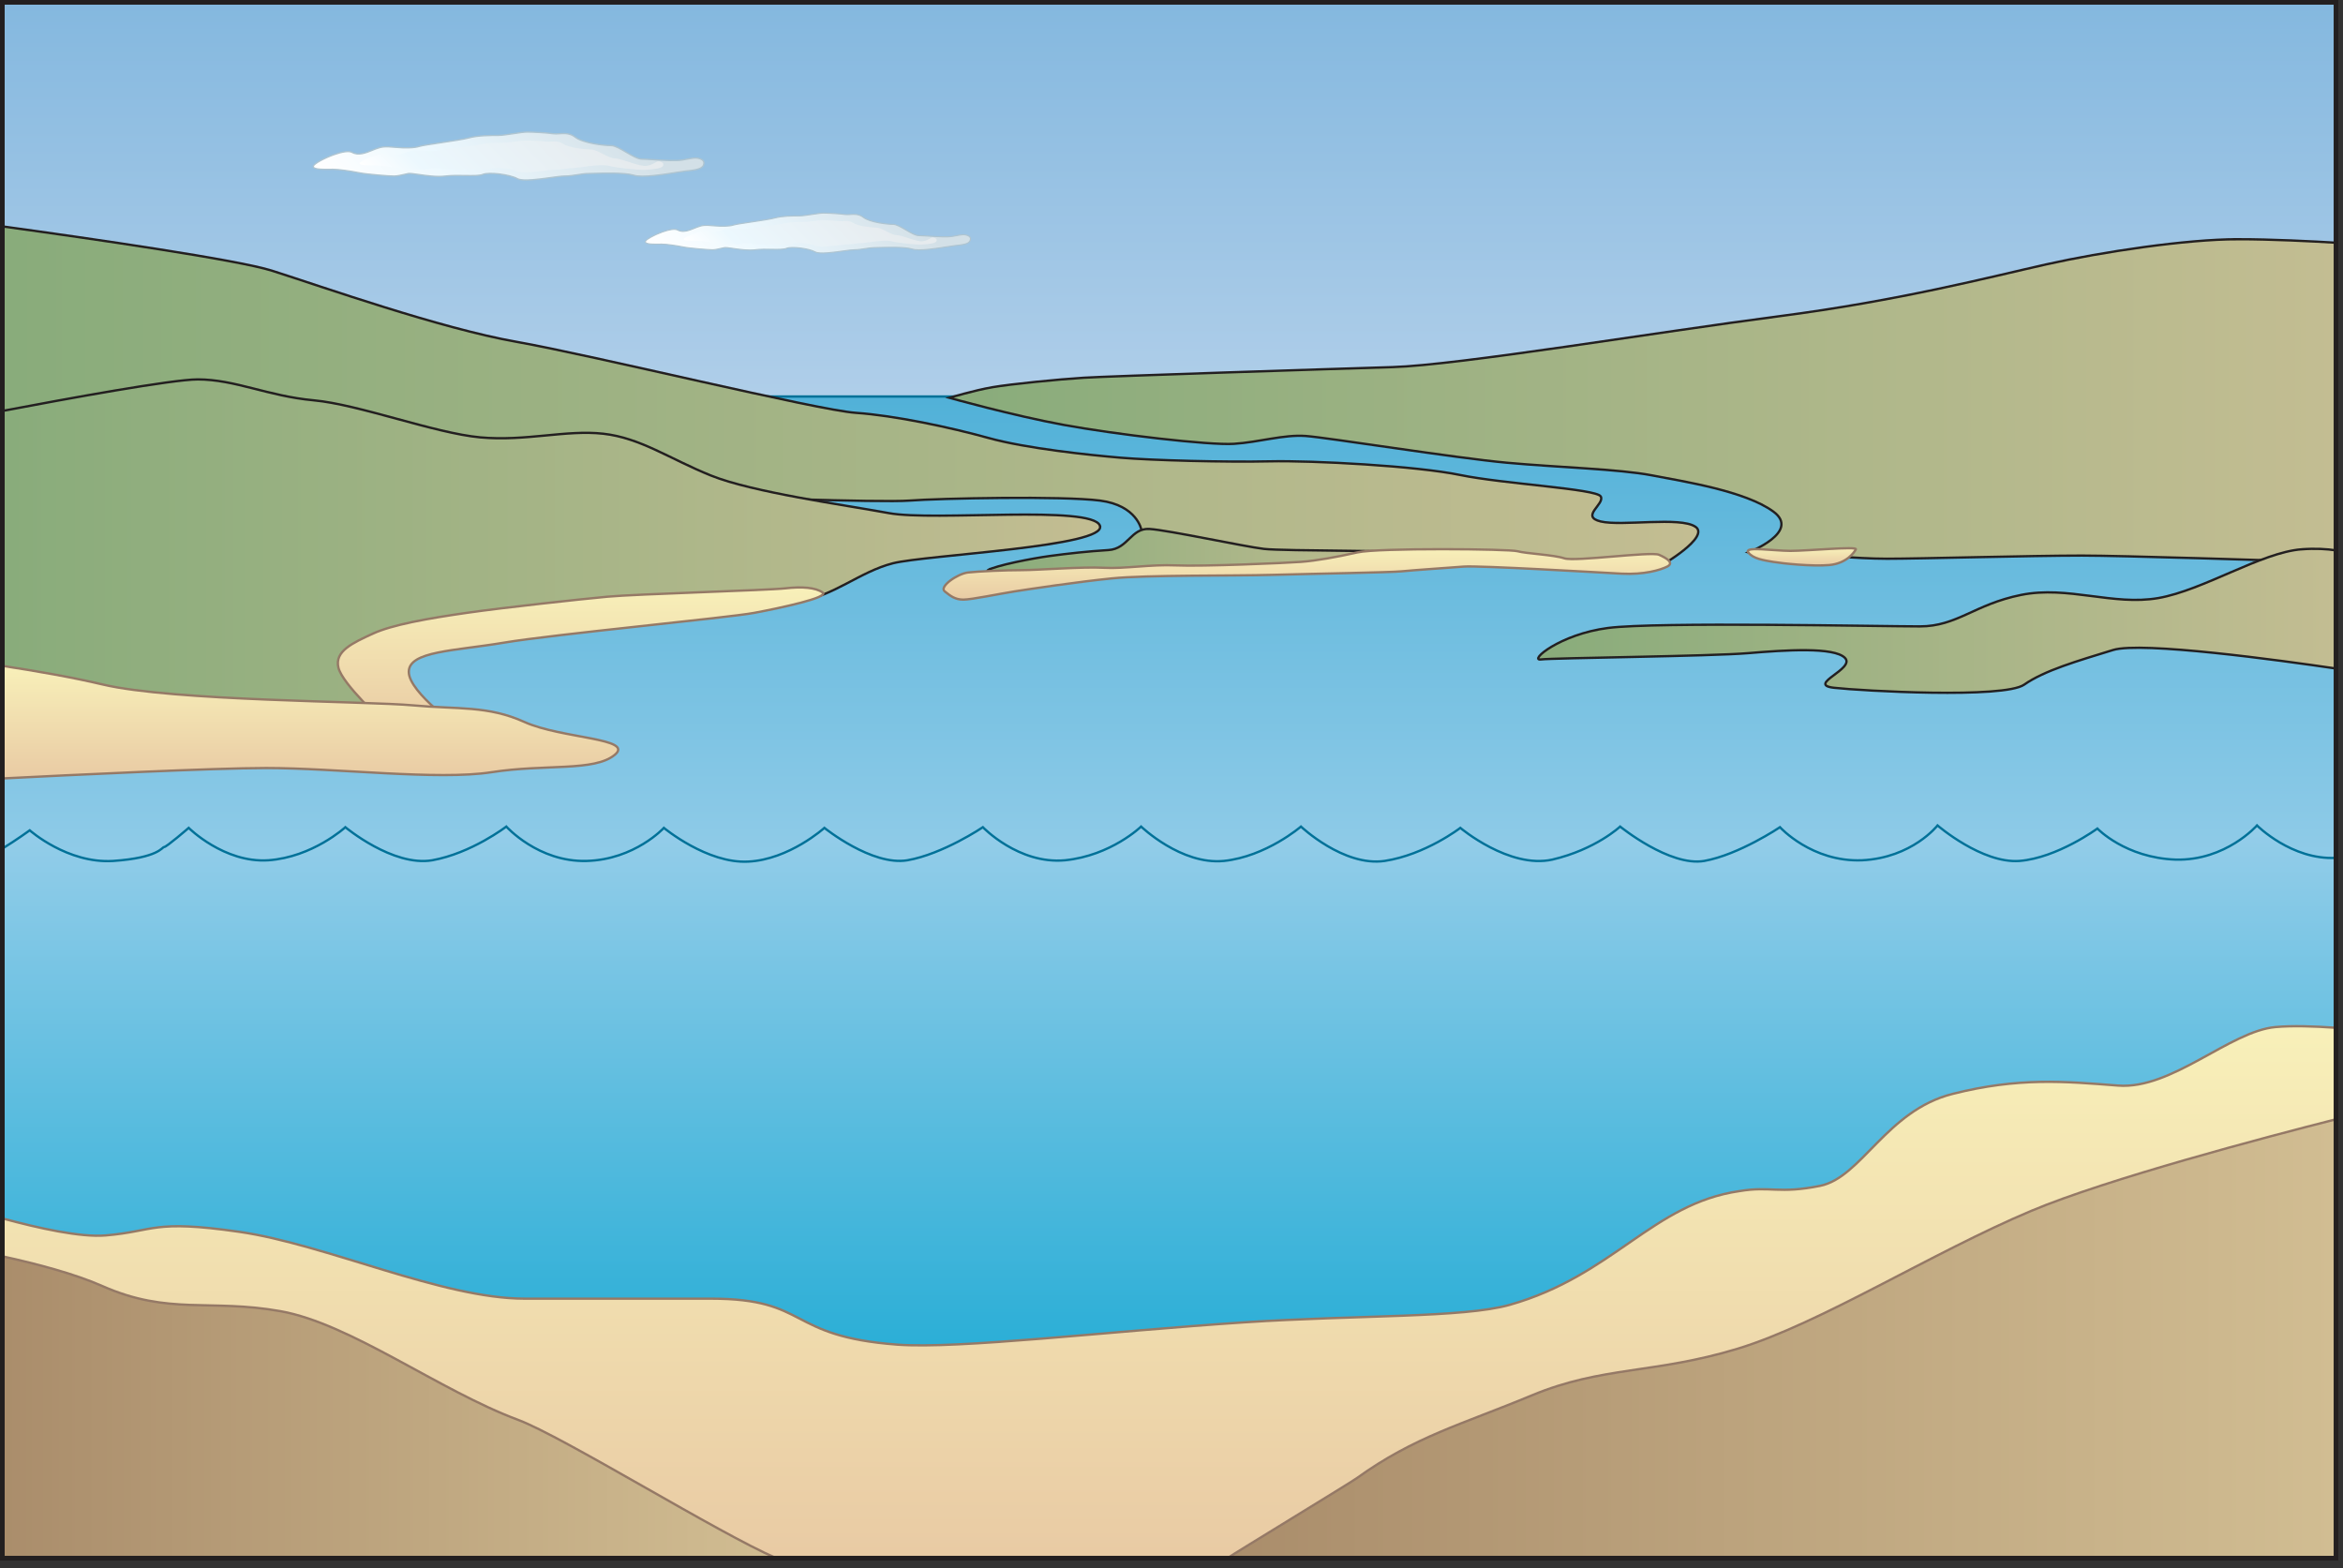 
        <svg xmlns:rdf="http://www.w3.org/1999/02/22-rdf-syntax-ns#" xmlns="http://www.w3.org/2000/svg" xmlns:cc="http://creativecommons.org/ns#" xmlns:xlink="http://www.w3.org/1999/xlink" xmlns:dc="http://purl.org/dc/elements/1.1/" x="0px" y="0px" width="502" height="336" viewBox="0 0 502 336" xml:space="preserve">
            <rect x="0" y="0" width="502" height="336" fill="#333333" stroke="none"/>
            <title>River 3D: cross section 1</title>
            <desc xmlns:ian_image_library="https://ian.umces.edu/media-library/">
                <ian_image_library:title>River 3D: cross section 1</ian_image_library:title>
                <ian_image_library:descr>Illustration of river base cross section</ian_image_library:descr>
                <ian_image_library:scene>
                    <ian_image_library:contains>diagram, template, base, ecosystem, aquatic, coastal, marine, freshwater river, cross, section</ian_image_library:contains>
                    <ian_image_library:when>2005-02-25</ian_image_library:when>
                </ian_image_library:scene>
            </desc>
            
 <defs></defs>
 <linearGradient id="ian_symbols_8d604ef7fdf299b415a9a7298c6417ba" y2=".5" gradientUnits="userSpaceOnUse" x2="250.5" y1="92.394" x1="250.5">
  <stop stop-color="#B3D0EA" offset=".006"/>
  <stop stop-color="#84B8DF" offset="1"/>
 </linearGradient>
 <rect height="91.894" width="500" stroke="#231F20" y=".5" x=".5" stroke-width=".5" fill="url(#ian_symbols_8d604ef7fdf299b415a9a7298c6417ba)"/>
 <linearGradient id="ian_symbols_29c098b078c194c489929d35dc8a3b65" y2="84.951" gradientUnits="userSpaceOnUse" x2="250.5" y1="191.53" x1="250.5">
  <stop stop-color="#94CDE9" offset=".006"/>
  <stop stop-color="#51B1D8" offset="1"/>
 </linearGradient>
 <polygon stroke="#007198" stroke-width=".5" points="500.5 108.88 397.29 110.23 385.27 98.614 283.06 87 212.67 84.951 157.15 84.951 .5 148.81 .5 191.53 500.5 191.53" fill="url(#ian_symbols_29c098b078c194c489929d35dc8a3b65)"/>
 <linearGradient id="ian_symbols_ca9548a760a2b6d4ddb147642190ac8e" y2="333.83" gradientUnits="userSpaceOnUse" x2="250.5" y1="176.85" x1="250.5">
  <stop stop-color="#94CDE9" offset=".006"/>
  <stop stop-color="#00A2CF" offset="1"/>
 </linearGradient>
 <path stroke="#007198" stroke-width=".5" d="m500.5 183.8c-9.535.481-16.931-6.952-16.931-6.952s-6.671 7.604-17.436 7.319c-10.775-.386-16.76-6.655-16.76-6.655s-8.55 6.269-16.664 6.939c-8.074.607-17.585-7.604-17.585-7.604s-5.405 6.934-16.176 7.463c-10.772.421-17.581-7.085-17.581-7.085s-8.793 5.9-16.226 7.226c-7.395 1.271-18.018-7.364-18.018-7.364s-5.215 4.904-14.54 7.08c-9.223 2.024-19.7-6.797-19.7-6.797s-7.484 5.756-16.228 7.081c-8.792 1.271-17.921-7.364-17.921-7.364s-7.436 6.417-16.519 7.364c-9.136.896-17.729-7.364-17.729-7.364s-6.423 6.228-16.321 7.223c-9.952.894-17.579-7.085-17.579-7.085s-8.551 5.761-16.184 7.085c-7.586 1.268-17.77-6.94-17.77-6.94s-7.54 6.797-16.332 7.222c-8.787.467-18.06-7.222-18.06-7.222s-6.233 6.797-16.566 7.081c-10.339.28-17.195-7.364-17.195-7.364s-7.437 5.709-15.889 7.223c-8.406 1.411-18.595-7.085-18.595-7.085s-7.002 6.418-16.517 7.085c-9.471.607-17.05-6.94-17.05-6.94s-4.736 4.102-5.267 4.102c-.432 0-1.157 2.309-10.916 2.979-9.801.607-17.869-6.56-17.869-6.56s-2.745 1.992-5.879 3.928v152.01h500v-150.04z" fill="url(#ian_symbols_ca9548a760a2b6d4ddb147642190ac8e)"/>
 <linearGradient id="ian_symbols_9eb30384589495e48195a750a719b793" y2="219.86" gradientUnits="userSpaceOnUse" x2="250.5" y1="333.83" x1="250.5">
  <stop stop-color="#E9CBA4" offset=".006"/>
  <stop stop-color="#F8F0B9" offset="1"/>
 </linearGradient>
 <path stroke="#957966" stroke-width=".5" d="m500.5 220.2c-4.619-.327-9.408-.483-13-.153-9.754.896-22.168 13.427-33.694 12.533-11.528-.896-21.284-1.79-35.469 1.789-14.188 3.582-19.509 17.906-28.376 19.695s-10.641 0-17.272 1.128c-18.622 2.687-27.065 18.101-49.232 24.368-9.965 2.816-32.653 2.15-56.785 3.741-29.552 1.948-61.271 5.768-74.45 4.781-23.941-1.792-18.622-9.848-39.904-9.848h-39.903c-17.732 0-42.562-11.638-61.183-14.324s-17.965-.117-28.606.779c-5.337.451-14.407-1.549-22.123-3.655v72.801h500v-113.64z" fill="url(#ian_symbols_9eb30384589495e48195a750a719b793)"/>
 <linearGradient id="ian_symbols_3381f8178a5b2b1461729378b3b33191" y2="286.82" gradientUnits="userSpaceOnUse" x2="500.5" y1="286.82" x1="262.96">
  <stop stop-color="#AA8D6B" offset="0"/>
  <stop stop-color="#D1BD92" offset="1"/>
 </linearGradient>
 <path stroke="#957966" stroke-width=".5" d="m500.5 239.8c-15.012 3.816-49.012 12.776-65.316 19.633-21.28 8.954-45.223 24.172-62.959 29.545-17.733 5.37-28.915 3.697-43.988 9.961-15.074 6.27-25.175 8.838-37.588 17.79-1.338.963-26.254 16.117-27.684 17.105h237.54v-94.04z" fill="url(#ian_symbols_3381f8178a5b2b1461729378b3b33191)"/>
 <linearGradient id="ian_symbols_77d5c07d17012fd4e138a02bcb9eb33c" y2="301.5" gradientUnits="userSpaceOnUse" x2="166.34" y1="301.5" x1=".5">
  <stop stop-color="#AA8D6B" offset="0"/>
  <stop stop-color="#D1BD92" offset="1"/>
 </linearGradient>
 <path stroke="#957966" stroke-width=".5" d="m110.98 304.19c-16.848-6.265-35.815-20.59-50.891-23.274-15.073-2.687-23.94.896-38.128-5.371-5.936-2.622-14.043-4.772-21.467-6.389v64.674h165.84c-12.06-5.15-45.76-26.07-55.35-29.64z" fill="url(#ian_symbols_77d5c07d17012fd4e138a02bcb9eb33c)"/>
 <linearGradient id="ian_symbols_7910071470c39034f158249212f15322" y2="84.864" gradientUnits="userSpaceOnUse" x2="363.85" y1="84.864" x1=".5">
  <stop stop-color="#89AC7B" offset=".006"/>
  <stop stop-color="#C3BD92" offset="1"/>
 </linearGradient>
 <path stroke="#231F20" stroke-width=".5" d="m363.24 112.85c-3.237-2.217-15.796-.057-20.279-1.127-4.48-1.07.973-3.736 0-5.372-.973-1.635-20.818-2.662-30.148-4.591-9.325-1.931-31.503-3.129-40.789-2.919-9.286.211-25.283-.21-31.922-.779-6.64-.568-20.164-1.961-28.376-4.245-8.212-2.282-20.097-4.796-28.375-5.371-8.279-.573-56.351-12.324-72.712-15.219-16.362-2.893-41.503-11.773-52.315-15.217-7.315-2.332-38.463-6.841-57.815-9.51v54.625l151.82 3.227s36.31 1.384 42.563.896c6.254-.488 32.825-1.029 40.79 0s8.868 6.268 8.868 6.268l28.373 5.37 82.902 2.343s10.67-6.16 7.43-8.38z" fill="url(#ian_symbols_7910071470c39034f158249212f15322)"/>
 <linearGradient id="ian_symbols_479c6f5aec22f394f19e924b139bca8c" y2="120.14" gradientUnits="userSpaceOnUse" x2="235.73" y1="120.14" x1=".5">
  <stop stop-color="#89AC7B" offset=".006"/>
  <stop stop-color="#C3BD92" offset="1"/>
 </linearGradient>
 <path stroke="#231F20" stroke-width=".5" d="m235.67 112.62c-1.775-4.475-35.47-.895-45.223-2.686-9.754-1.791-29.263-4.475-38.131-8.057-8.867-3.58-15.074-8.057-23.054-8.952-7.981-.895-16.617 1.674-26.371.78-9.755-.896-25.946-7.046-35.701-7.941-9.753-.895-16.849-4.478-24.827-4.478-5.409 0-27.912 4.111-41.862 6.762v70.945l94.179-1.612-14.199-12.53 6.208-6.268 39.017-6.266s38.554-2.687 45.647-3.581c7.095-.896 12.876-6.268 19.97-8.058 7.09-1.79 46.1-3.57 44.33-8.05z" fill="url(#ian_symbols_479c6f5aec22f394f19e924b139bca8c)"/>
 <linearGradient id="ian_symbols_1a64f89ea49bc594410a32edb34e6524" y2="125.86" gradientUnits="userSpaceOnUse" x2="124.39" y1="156.48" x1="124.39">
  <stop stop-color="#E9CBA4" offset=".006"/>
  <stop stop-color="#F8F0B9" offset="1"/>
 </linearGradient>
 <path stroke="#957966" stroke-width=".5" d="m79.835 135.78c4.167-1.94 11.955-3.296 20.164-4.477 8.208-1.181 24.109-2.893 30.148-3.463s34.586-1.376 38.13-1.792c3.545-.414 6.527-.172 7.981.896 1.452 1.069-9.074 3.312-14.65 4.359-5.576 1.051-42.988 4.593-53.629 6.383-10.641 1.792-20.394 1.792-20.394 6.268 0 4.477 11.526 12.533 11.526 12.533l-16.848-1.79s-8.868-8.058-9.754-11.639c-.886-3.58 3.157-5.34 7.325-7.28z" fill="url(#ian_symbols_1a64f89ea49bc594410a32edb34e6524)"/>
 <linearGradient id="ian_symbols_9d2552a14bde7e34712d4b2abac05cfa" y2="117.98" gradientUnits="userSpaceOnUse" x2="304.13" y1="117.98" x1="211.6">
  <stop stop-color="#89AC7B" offset=".006"/>
  <stop stop-color="#C3BD92" offset="1"/>
 </linearGradient>
 <path stroke="#231F20" stroke-width=".5" d="m211.67 122.15c1.753-1.013 9.519-2.53 13.276-3.034 3.757-.508 8.267-1.013 12.525-1.266 4.258-.252 4.826-4.772 8.834-4.52 4.008.253 20.223 3.761 24.483 4.268 4.258.505 32.313.252 33.315 1.01 1.002.76-26.853 3.305-26.853 3.305l-36.388.342c.01 0-30.94.90-29.19-.11z" fill="url(#ian_symbols_9d2552a14bde7e34712d4b2abac05cfa)"/>
 <linearGradient id="ian_symbols_df0ecd0185f5f494f139e2449925f501" y2="117.66" gradientUnits="userSpaceOnUse" x2="280" y1="128.47" x1="280">
  <stop stop-color="#E9CBA4" offset=".006"/>
  <stop stop-color="#F8F0B9" offset="1"/>
 </linearGradient>
 <path stroke="#957966" stroke-width=".5" d="m202.4 126.7c-1.252-1.012 2.756-3.794 5.012-4.047 2.253-.252 8.014-.505 11.522-.505 3.505 0 13.024-.759 17.533-.505 4.511.252 10.021-.759 15.53-.508 5.513.254 23.549-.505 26.806-.758s7.515-1.011 12.023-2.023c4.509-1.012 32.565-.758 34.318-.252 1.754.505 7.765.758 10.02 1.517 2.257.759 18.537-1.517 20.291-.759 1.753.759 3.257 1.771 1.753 2.53-1.503.759-5.01 1.77-9.767 1.517-4.761-.253-30.563-1.771-33.819-1.517s-10.771.759-13.277 1.012c-2.506.252-18.538.505-27.555.758-9.02.254-27.054 0-34.568.76-7.517.758-17.536 2.275-20.793 2.781-3.257.505-9.27 1.77-11.021 1.77-1.74 0-2.74-.75-4-1.77z" fill="url(#ian_symbols_df0ecd0185f5f494f139e2449925f501)"/>
 <linearGradient id="ian_symbols_575ea796293dedd4e5e35d2519534be5" y2="85.882" gradientUnits="userSpaceOnUse" x2="500.5" y1="85.882" x1="203.4">
  <stop stop-color="#89AC7B" offset=".006"/>
  <stop stop-color="#C3BD92" offset="1"/>
 </linearGradient>
 <path stroke="#231F20" stroke-width=".5" d="m479.46 51.255c-11.022 0-29.058 2.697-41.082 5.395-12.023 2.698-31.396 7.755-57.364 11.126-25.97 3.373-68.555 10.454-82.666 10.875s-60.705 1.939-66.133 2.276c-5.427.336-15.615 1.349-19.54 2.023-3.923.674-9.268 2.276-9.268 2.276s13.528 3.794 24.55 5.816c11.022 2.023 31.063 4.385 36.406 4.047 5.343-.337 10.688-2.023 15.364-1.686 4.677.337 32.063 4.72 43.087 5.73 11.021 1.013 24.048 1.35 31.062 2.698 7.014 1.349 20.039 3.372 26.052 7.756 6.014 4.383-5.344 8.767-5.344 8.767s3.339 1.013 9.018.674c5.678-.336 13.693.677 20.708.677 7.013 0 31.063-.677 41.751-.677 8.33 0 40.613 1.026 54.441 1.477v-68.503c-4.98-.299-13.68-.752-21.05-.752z" fill="url(#ian_symbols_575ea796293dedd4e5e35d2519534be5)"/>
 <linearGradient id="ian_symbols_cceb2873963dfd9401801da9da8c846e" y2="117.45" gradientUnits="userSpaceOnUse" x2="386.05" y1="121.15" x1="386.05">
  <stop stop-color="#E9CBA4" offset=".006"/>
  <stop stop-color="#F8F0B9" offset="1"/>
 </linearGradient>
 <path stroke="#957966" stroke-width=".5" d="m374.58 118.36c1.002 1.351 3.339 1.686 5.344 2.023 2.004.337 8.35 1.01 12.023.675 3.675-.338 5.343-2.699 5.679-3.373.335-.674-10.356.338-14.028.338-3.67-.01-10.01-1.02-9.01.33z" fill="url(#ian_symbols_cceb2873963dfd9401801da9da8c846e)"/>
 <linearGradient id="ian_symbols_9568ed84fad3d0545d901ab56c1897d6" y2="133" gradientUnits="userSpaceOnUse" x2="500.5" y1="133" x1="329.57">
  <stop stop-color="#89AC7B" offset=".006"/>
  <stop stop-color="#C3BD92" offset="1"/>
 </linearGradient>
 <path stroke="#231F20" stroke-width=".5" d="m493.15 117.68c-8.684.674-21.043 8.768-30.727 10.454-9.688 1.685-19.372-2.699-29.393-.675-10.021 2.023-13.695 6.745-21.713 6.745-8.014 0-56.445-1.013-66.8.337-10.353 1.348-17.033 7.081-14.36 6.743 2.671-.336 36.406-.674 44.422-1.349 8.015-.673 18.369-1.348 20.707 1.013 2.339 2.361-8.348 5.731-2.338 6.407 6.012.673 36.406 2.36 40.748-.675 4.341-3.034 11.357-5.057 19.038-7.418 6.101-1.875 35.8 2.208 47.763 3.965v-25.312c-1.98-.30-4.44-.45-7.35-.23z" fill="url(#ian_symbols_9568ed84fad3d0545d901ab56c1897d6)"/>
 <linearGradient id="ian_symbols_c5fedbd576468504799057baebf17b4d" y2="142.65" gradientUnits="userSpaceOnUse" x2="66.479" y1="166.78" x1="66.479">
  <stop stop-color="#E9CBA4" offset=".006"/>
  <stop stop-color="#F8F0B9" offset="1"/>
 </linearGradient>
 <path stroke="#957966" stroke-width=".5" d="m112.41 154.7c-7.979-3.581-14.187-2.685-23.94-3.582-9.755-.895-51.431-.895-66.505-4.476-6.502-1.543-14.486-2.921-21.467-3.99v24.13c15.037-.766 45.399-2.235 56.555-2.235 15.074 0 36.736 2.685 48.266.896 11.527-1.792 21.957-.106 26.37-3.699 4.41-3.59-11.3-3.47-19.28-7.04z" fill="url(#ian_symbols_c5fedbd576468504799057baebf17b4d)"/>
 <linearGradient id="ian_symbols_3b9a8cf8d4eae4b4eda870cdab7323ec" y2="14.103" gradientUnits="userSpaceOnUse" x2="130.32" y1="56.544" x1="87.882">
  <stop stop-color="#fff" offset="0"/>
  <stop stop-color="#ECF8FE" offset=".343"/>
  <stop stop-color="#D3E0E7" offset=".888"/>
 </linearGradient>
 <path d="m67.16 35.546c.359-.907 6.649-3.811 8.267-2.904 1.618.906 3.594-.183 5.031-.725 1.438-.544 2.156-.544 4.134-.364 1.976.183 4.132.183 5.212-.18 1.077-.363 8.624-1.27 10.602-1.814 1.975-.544 4.672-.544 6.288-.544 1.619 0 4.854-.726 6.29-.726 1.438 0 4.313.182 5.57.363 1.259.179 3.055-.544 4.674.724 1.616 1.27 6.109 1.817 7.727 1.817s4.852 2.902 6.649 2.902c1.796 0 6.648.545 8.624.18 1.978-.36 2.696-.542 3.415-.36.719.18 1.437.543 1.079 1.45-.36.907-1.978 1.089-3.774 1.271-1.797.18-8.805 1.632-11.142.907-2.337-.727-8.625-.364-9.884-.364-1.258 0-3.236.544-5.031.544-1.797 0-8.446 1.452-10.063.544-1.618-.907-6.11-1.452-7.368-.907-1.258.543-5.211 0-8.087.363-2.874.363-7.007-.725-7.906-.544-.899.182-2.155.544-3.055.544s-5.75-.363-7.549-.725c-1.797-.363-4.312-.727-5.569-.727-1.269 0-4.502.181-4.144-.725z" fill="url(#ian_symbols_3b9a8cf8d4eae4b4eda870cdab7323ec)"/>
 <path d="m67.291 35.599c.162-.411 2.091-1.531 4.242-2.304 1.848-.664 3.243-.857 3.826-.53 1.435.804 3.119.111 4.474-.446.237-.096.462-.189.675-.27 1.395-.527 2.058-.538 4.07-.355 2.315.214 4.284.145 5.269-.187.499-.168 2.485-.466 4.587-.781 2.438-.366 4.959-.743 6.009-1.031 1.957-.54 4.646-.54 6.251-.54.845 0 2.113-.194 3.34-.38 1.164-.178 2.264-.347 2.95-.347 1.48 0 4.334.187 5.553.363.396.057.838.026 1.307-.004 1.038-.071 2.216-.149 3.3.701 1.673 1.313 6.204 1.845 7.812 1.845.749 0 1.938.698 3.089 1.375 1.278.75 2.601 1.527 3.561 1.527.581 0 1.477.056 2.514.122 2.132.137 4.786.306 6.136.057 0 .001.716-.132.716-.132 1.446-.269 2.045-.381 2.641-.229.543.135.871.326 1.003.583.094.184.087.406-.021.677-.335.845-2.023 1.018-3.658 1.183-.43.043-1.136.156-2.03.297-2.731.434-7.304 1.159-9.057.617-1.939-.604-6.587-.465-8.821-.397-.491.014-.88.025-1.103.025-.583 0-1.321.116-2.104.239-.919.143-1.961.305-2.928.305-.583 0-1.658.149-2.903.322-2.545.353-6.032.836-7.093.241-1.642-.921-6.191-1.476-7.489-.914-.652.282-2.155.257-3.746.232-1.393-.022-2.971-.047-4.303.121-1.745.22-3.993-.104-5.636-.341-1.109-.16-1.911-.275-2.283-.202-.233.048-.493.108-.765.17-.756.175-1.612.372-2.261.372-.855 0-5.712-.357-7.521-.721-1.755-.354-4.312-.73-5.598-.73l-.569.007c-1.018.016-3.135.048-3.427-.38-.027-.034-.043-.079-.010-.160zm4.003.813c1.268 0 3.803.372 5.542.724 1.823.368 6.716.728 7.576.728.68 0 1.553-.202 2.323-.379.271-.062.525-.122.758-.169.323-.064 1.188.061 2.188.205 1.658.239 3.929.566 5.711.341 1.312-.165 2.88-.14 4.263-.117 1.692.027 3.153.051 3.86-.255 1.22-.528 5.688.028 7.244.9 1.143.641 4.538.17 7.267-.208 1.235-.171 2.302-.318 2.865-.318.989 0 2.042-.166 2.971-.31.771-.122 1.498-.234 2.061-.234.228 0 .618-.013 1.111-.027 2.219-.067 6.835-.205 8.731.386 1.813.562 6.247-.143 9.182-.607.89-.141 1.594-.251 2.015-.295 1.795-.183 3.491-.356 3.89-1.359.138-.347.141-.652.01-.91-.171-.333-.558-.572-1.184-.728-.654-.166-1.313-.042-2.758.226l-.717.132c-1.316.243-3.95.076-6.068-.06-1.041-.067-1.94-.124-2.53-.124-.885 0-2.175-.757-3.42-1.488-1.237-.727-2.405-1.413-3.229-1.413-1.527 0-6.043-.532-7.642-1.787-1.166-.914-2.399-.832-3.488-.759-.452.031-.882.059-1.251.007-1.227-.177-4.101-.364-5.59-.364-.709 0-1.818.17-2.991.348-1.218.185-2.477.378-3.299.378-1.619 0-4.331 0-6.325.549-1.032.285-3.658.678-5.976 1.024-2.206.331-4.111.617-4.634.792-1.119.377-3.396.337-5.155.174-1.954-.178-2.712-.188-4.193.373-.218.082-.443.175-.683.272-1.299.534-2.916 1.199-4.232.46-.896-.501-2.926.104-4.057.51-1.932.696-4.165 1.851-4.407 2.465-.075.192-.022.335.036.421.348.51 1.93.528 3.662.502l.573-.006z" fill="#AEC4D0"/>
 <linearGradient id="ian_symbols_99e70c4b7bcec0040518eb19655517e8" y2="18.852" gradientUnits="userSpaceOnUse" x2="125.93" y1="51.421" x1="93.362">
  <stop stop-color="#fff" offset="0"/>
  <stop stop-color="#ECF8FE" offset=".197"/>
  <stop stop-color="#E6EBEE" offset=".888"/>
 </linearGradient>
 <path d="m77.045 34.927c.278-.605 5.171-2.532 6.431-1.933 1.257.606 2.794-.117 3.914-.479 1.118-.364 1.678-.364 3.215-.245 1.537.124 3.216.124 4.055-.119.838-.241 6.709-.844 8.247-1.206 1.538-.363 3.635-.363 4.895-.363 1.256 0 3.773-.48 4.892-.48 1.117 0 3.355.12 4.332.242.979.119 2.377-.36 3.636.481 1.259.843 4.753 1.207 6.011 1.207s3.773 1.928 5.172 1.928c1.4 0 5.175 1.813 6.711 1.571 1.537-.24 2.098-1.086 2.655-.968.561.123 1.118.363.84.966-.279.605-2.161.724-3.562.845-1.398.121-6.225-.366-8.043-.851-1.815-.48-6.709.486-7.688.486s-2.515.361-3.913.361c-1.399 0-6.57.967-7.83.363-1.257-.602-4.752-.965-5.73-.602-.979.361-4.056 0-6.293.239-2.234.243-5.45-.48-6.149-.361-.699.122-1.678.361-2.376.361-.699 0-4.474-.239-5.873-.48-1.396-.241-3.354-.484-4.331-.484-.978.001-3.493.119-3.213-.479z" fill="url(#ian_symbols_99e70c4b7bcec0040518eb19655517e8)"/>
 <linearGradient id="ian_symbols_d687c64697e429e4410cd521fd761852" y2="33.845" gradientUnits="userSpaceOnUse" x2="190.87" y1="69.175" x1="155.54">
  <stop stop-color="#fff" offset="0"/>
  <stop stop-color="#ECF8FE" offset=".343"/>
  <stop stop-color="#D3E0E7" offset=".888"/>
 </linearGradient>
 <path d="m138.29 51.696c.302-.755 5.537-3.171 6.884-2.418 1.346.756 2.99-.151 4.188-.602 1.196-.454 1.795-.454 3.439-.304 1.646.153 3.44.153 4.338-.149s7.18-1.058 8.826-1.51c1.645-.455 3.889-.455 5.235-.455 1.348 0 4.039-.604 5.234-.604 1.198 0 3.591.151 4.639.303 1.046.149 2.542-.454 3.891.602 1.346 1.058 5.085 1.513 6.431 1.513s4.04 2.415 5.535 2.415 5.535.455 7.18.151c1.646-.301 2.244-.453 2.844-.301.597.149 1.193.452.897 1.206-.301.756-1.646.907-3.143 1.06-1.497.149-7.329 1.358-9.273.754-1.945-.605-7.181-.303-8.229-.303-1.046 0-2.691.454-4.187.454s-7.031 1.208-8.379.454c-1.346-.755-5.085-1.209-6.132-.755-1.048.452-4.338 0-6.732.302-2.393.302-5.833-.603-6.582-.454-.747.152-1.794.454-2.542.454s-4.787-.302-6.283-.603c-1.496-.302-3.59-.606-4.636-.606-1.04-.002-3.73.150-3.44-.604z" fill="url(#ian_symbols_d687c64697e429e4410cd521fd761852)"/>
 <path d="m138.4 51.74c.136-.342 1.742-1.275 3.531-1.918 1.539-.553 2.7-.714 3.186-.441 1.194.668 2.598.092 3.726-.372.197-.081.384-.157.561-.224 1.161-.439 1.713-.449 3.39-.297 1.926.179 3.564.122 4.385-.155.416-.139 2.068-.387 3.816-.649 2.031-.304 4.13-.619 5.003-.859 1.631-.45 3.867-.45 5.205-.45.702 0 1.757-.161 2.779-.316.968-.148 1.885-.288 2.455-.288 1.232 0 3.608.156 4.622.301.331.048.698.023 1.089-.002.864-.059 1.845-.124 2.747.583 1.392 1.094 5.164 1.537 6.502 1.537.625 0 1.614.581 2.571 1.145 1.064.625 2.165 1.271 2.964 1.271.483 0 1.229.048 2.093.103 1.774.113 3.984.252 5.107.046l.596-.11c1.204-.225 1.703-.317 2.198-.191.454.114.726.272.835.486.078.154.072.338-.018.563-.278.704-1.685.847-3.044.986-.358.035-.946.129-1.691.246-2.273.362-6.08.964-7.538.513-1.616-.503-5.485-.387-7.344-.331-.409.013-.732.021-.919.021-.484 0-1.1.097-1.75.198-.765.121-1.633.256-2.437.256-.486 0-1.381.124-2.417.268-2.119.294-5.022.696-5.904.2-1.366-.766-5.154-1.229-6.235-.76-.542.234-1.794.215-3.118.193-1.16-.019-2.473-.039-3.582.101-1.452.183-3.324-.087-4.691-.285-.924-.133-1.59-.229-1.898-.167-.197.041-.412.09-.639.141-.628.146-1.343.31-1.882.31-.712 0-4.755-.297-6.26-.601-1.46-.295-3.589-.608-4.659-.608l-.476.006c-.847.012-2.609.04-2.853-.316-.01-.030-.02-.066 0-.134zm3.34.676c1.056 0 3.165.312 4.614.604 1.516.305 5.588.604 6.305.604.567 0 1.293-.167 1.934-.315.225-.051.438-.101.632-.14.27-.053.988.05 1.821.17 1.38.2 3.271.472 4.753.285 1.092-.138 2.397-.117 3.55-.099 1.407.023 2.625.043 3.213-.211 1.015-.44 4.734.023 6.031.75.949.531 3.776.141 6.048-.174 1.028-.142 1.915-.266 2.386-.266.822 0 1.698-.137 2.473-.257.642-.1 1.247-.195 1.714-.195.189 0 .515-.009.926-.021 1.847-.055 5.69-.171 7.27.32 1.509.468 5.199-.117 7.641-.505.742-.117 1.328-.21 1.68-.246 1.493-.152 2.905-.296 3.236-1.131.114-.288.116-.543.009-.758-.143-.278-.464-.477-.985-.606-.545-.137-1.094-.036-2.297.189l-.595.11c-1.096.202-3.289.062-5.052-.051-.867-.055-1.616-.103-2.107-.103-.737 0-1.81-.631-2.847-1.24-1.03-.604-2.002-1.175-2.688-1.175-1.271 0-5.029-.442-6.359-1.487-.973-.761-2-.692-2.905-.631-.377.025-.733.049-1.041.004-1.021-.147-3.414-.303-4.654-.303-.589 0-1.512.141-2.49.291-1.013.155-2.06.314-2.744.314-1.349 0-3.606 0-5.266.457-.859.237-3.047.564-4.976.854-1.836.275-3.422.512-3.857.659-.93.313-2.827.28-4.29.145-1.628-.149-2.258-.157-3.491.31-.181.068-.369.145-.566.228-1.082.443-2.428.997-3.526.381-.745-.417-2.435.088-3.375.426-1.608.579-3.467 1.541-3.669 2.052-.064.16-.02.278.03.352.289.424 1.605.438 3.048.417l.49-.008z" fill="#AEC4D0"/>
 <linearGradient id="ian_symbols_34203cc0bae626b49505cb1943a309af" y2="37.799" gradientUnits="userSpaceOnUse" x2="187.22" y1="64.911" x1="160.11">
  <stop stop-color="#fff" offset="0"/>
  <stop stop-color="#ECF8FE" offset=".197"/>
  <stop stop-color="#E6EBEE" offset=".888"/>
 </linearGradient>
 <path d="m146.52 51.181c.232-.504 4.307-2.108 5.354-1.608 1.048.504 2.327-.097 3.257-.4.932-.302 1.397-.302 2.677-.202 1.28.102 2.677.102 3.375-.1.698-.201 5.586-.704 6.866-1.003 1.281-.302 3.026-.302 4.073-.302 1.048 0 3.143-.399 4.073-.399s2.792.099 3.607.201c.813.1 1.978-.3 3.024.399 1.048.702 3.958 1.006 5.004 1.006 1.048 0 3.142 1.604 4.306 1.604 1.165 0 4.307 1.509 5.586 1.308 1.28-.2 1.746-.904 2.211-.805.466.101.932.302.698.804-.232.503-1.799.602-2.964.703-1.163.101-5.182-.306-6.695-.708-1.512-.4-5.584.404-6.399.404s-2.095.301-3.257.301c-1.165 0-5.47.804-6.519.302-1.047-.501-3.956-.805-4.771-.501-.814.3-3.376 0-5.238.2-1.86.201-4.537-.4-5.119-.301-.582.101-1.396.301-1.978.301-.584 0-3.724-.2-4.888-.4-1.164-.202-2.793-.403-3.608-.403s-2.9.097-2.67-.401z" fill="url(#ian_symbols_34203cc0bae626b49505cb1943a309af)"/>
 <rect height="333.33" width="500" stroke="#231F20" y=".5" x=".5" fill="none"/>
</svg>
